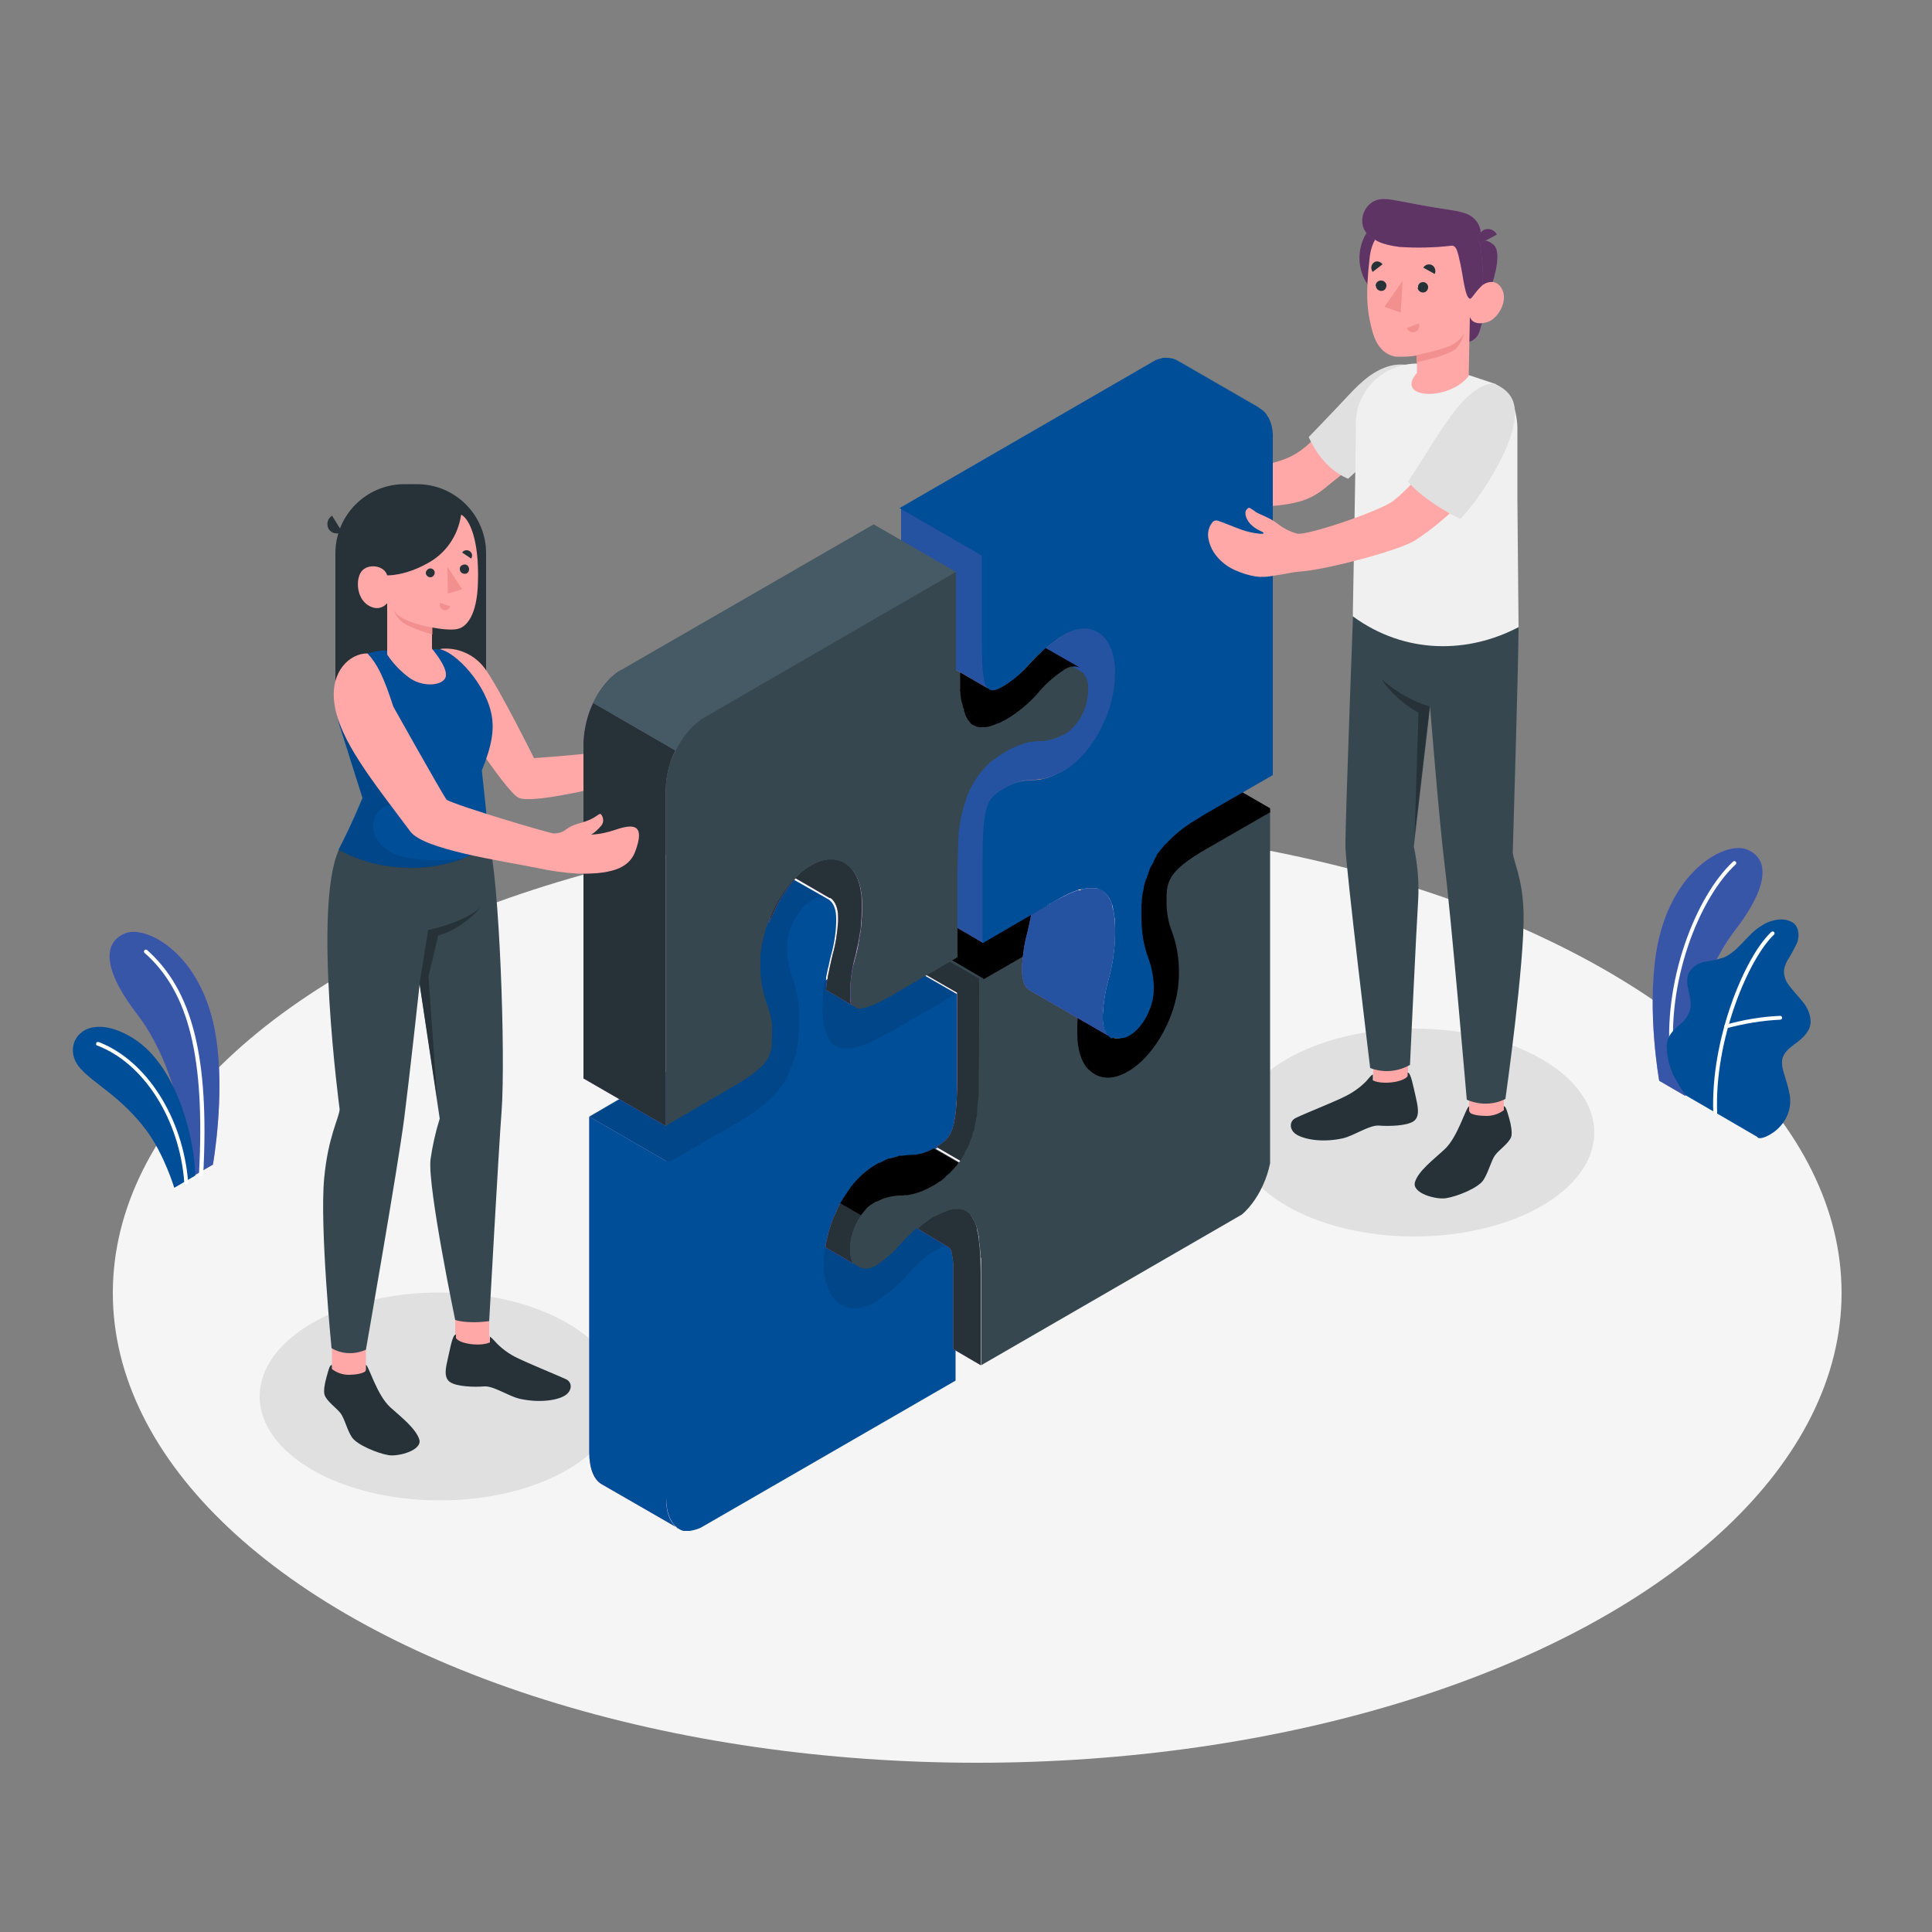 <?xml version="1.0" encoding="UTF-8"?>
<svg xmlns="http://www.w3.org/2000/svg" xmlns:xlink="http://www.w3.org/1999/xlink" version="1.1" viewBox="0 0 500 500">
  <rect x="0" y="0" width="500" height="500" fill="#808080" stroke="none"/>
  <defs>
    <style>
      .cls-1 {
        fill: none;
      }

      .cls-2 {
        fill: #e0e0e0;
      }

      .cls-3 {
        opacity: .1;
      }

      .cls-3, .cls-4, .cls-5, .cls-6, .cls-7 {
        isolation: isolate;
      }

      .cls-8, .cls-5, .cls-6, .cls-7 {
        fill: #004e98;
      }

      .cls-4 {
        opacity: .5;
      }

      .cls-9 {
        fill: #37474f;
      }

      .cls-10 {
        fill: #263238;
      }

      .cls-11 {
        fill: #ba68c8;
      }

      .cls-12 {
        fill: #f28f8f;
      }

      .cls-13 {
        clip-path: url(#clippath-1);
      }

      .cls-14 {
        fill: #fff;
      }

      .cls-15 {
        fill: #f0f0f0;
      }

      .cls-16 {
        opacity: .7;
      }

      .cls-17 {
        fill: #f5f5f5;
      }

      .cls-18 {
        fill: #ffa8a7;
      }

      .cls-19 {
        fill: #455a64;
      }

      .cls-20 {
        clip-path: url(#clippath);
      }

      .cls-6 {
        opacity: .3;
      }

      .cls-7 {
        opacity: .8;
      }
    </style>
    <clipPath id="clippath">
      <path class="cls-1" d="M226.2,327.9c.2-.1.4-.3.7-.5,2.2-1.5,4.2-3.2,5.9-5.2.9-1,1.7-1.8,2.6-2.7h.1c0-.1.3-.4.3-.4h.1c.4-.5.9-.9,1.3-1.3l8.3,5c.2.1.3.2.4.4,0,0,.1.2.2.3h0c0,.2,0,.2.1.3h0c0,0,.1.4.1.4h0c0,.2,0,.3.1.5h0c0,.2,0,.4.1.6h0c0,.3,0,.5.1.7,0,.2,0,.5.1.7h0c0,0,0,.8,0,.8v.9c0,.1,0,.2,0,.3s0,.4,0,.6,0,.2,0,.4v27.8l82-47.4v-12.9c0,0,0-.2,0-.2v-96.3l-17.2,9.9-.3.2h-.2c0,.1-3.4,2.2-3.4,2.2-1.4.9-2.7,1.9-3.9,2.9h0c0,0-.2.2-.2.2-.3.3-.6.5-.9.8h0c0,0-.4.4-.4.4-.3.3-.5.5-.8.8l-.5.5c-.2.3-.5.5-.7.8s-.3.4-.5.6-.5.6-.7.9l-.4.5h0c0,.1-.1.3-.1.3-.2.3-.3.5-.5.8s-.2.4-.3.6h0c-.3.7-.6,1.3-.9,1.9h0c-.1.4-.2.6-.3.9,0,.3-.2.5-.3.8v.2c-.2.3-.3.6-.4.9,0,.3-.2.7-.3,1,0,.4-.2.7-.2,1s-.1.7-.2,1c0,.3-.1.7-.2,1.1h0c0,.4,0,.7-.1,1s0,.8-.1,1.2v.2c0,.2,0,.5,0,.7v1.7h0v.5c0,3.7.5,7.4,1.8,10.8.8,2.2,1.3,4.6,1.4,7h0c0,.4,0,.8,0,1,0,2.4-.7,4.8-1.8,7-1,2-2.5,3.8-4.4,5-.3.2-.6.3-.9.4h-.2c-.3.2-.6.2-.9.3h-.2c-.3,0-.6,0-.9,0h0c-.3,0-.6-.1-.8-.3h0s-8.7-5.1-8.7-5.1c0-.3,0-.5,0-.8s0-.6.1-.9c0-.6.2-1.2.3-1.8s.2-1.1.3-1.6c0-.3.1-.5.2-.8.2-1.1.5-2.2.8-3.4.9-3.1,1.3-6.2,1.4-9.4,0-3-.3-4.4-1.1-4.8l-9.9-5.7-16.7,9.6-6.9-4v8l-6,3.5-1.9,1.1,8,4.6v22.9c0,6.4-.5,10.7-1.5,13.1-.7,1.6-1.8,2.7-4.2,4.1-1.9,1.2-4.2,1.9-6.4,1.9-.7,0-1.4.1-2.1.2h-.8c-.2.2-.5.2-.8.3-.5.1-1,.3-1.5.4h-.4c-.8.4-1.5.7-2.2,1.1h-.3c0,.1,0,.1,0,.1h-.1c-.3.1-.6.3-.9.5-3,1.8-5.5,4.3-7.4,7.3-.5.7-.9,1.4-1.4,2.2l-.2.3c-.4.7-.7,1.3-1,2v.2c-.8,1.5-1.4,3.1-1.9,4.8-.4,1.5-.8,3-1,4.5l8.8,5.1c1.3.6,2.7.5,3.9-.2Z"></path>
    </clipPath>
    <clipPath id="clippath-1">
      <path class="cls-1" d="M172.3,291.4l-21.3-12.3v-87.2c.2-3.5,1-6.9,2.5-10,1.8-3.8,4.5-7.1,7.4-8.8l65.2-37.6,21.3,12.3v25.6l8.8,5.1c1,.5,2.2-.2,3.8-1.1,2.4-1.5,4.6-3.4,6.5-5.6,1.3-1.4,2.7-2.8,4.1-4.1l9.1,5.2c0,0,.1,0,.2.1,0,0,0,0,0,0,0,0,.2.1.2.2.3.3.6.6.8,1,0,.1.1.2.2.3,0,0,0,.2.1.3.2.4.3.8.4,1.2,0,0,0,.1,0,.2,0,.2,0,.5.1.8s0,.6,0,.9c0,.3,0,.6,0,.8,0,.3,0,.6,0,.9s0,.6-.1.9,0,.4-.1.7c0,.2,0,.3-.1.5-.3,1.1-.7,2.2-1.3,3.2-1,2-2.5,3.8-4.4,5-.3.1-.5.3-.8.4h0c-1.8.9-3.8,1.5-5.8,1.5-.6,0-1.3,0-2,.2h-.7c-1.7.5-3.4,1.1-5,1.9-.2,0-.4.2-.5.3l-.6.3c-1.2.7-2.3,1.5-3.4,2.3h-.1c-.5.5-1,.9-1.4,1.3h0c-1,1.1-1.9,2.1-2.6,3.2-.4.5-.7,1-1,1.6l-.2.3c-.3.5-.5,1-.7,1.4h0c0,.2-.1.3-.2.4-.2.5-.4,1-.6,1.6v.3c-.3.6-.5,1.3-.7,1.9,0,0,0,.2,0,.2-.1.6-.3,1.1-.4,1.7,0,.2,0,.4-.1.5h0c0,.6-.1,1-.2,1.4,0,.2,0,.5-.1.8s-.1.8-.1,1.2v.2c0,.2,0,.4,0,.6,0,.4,0,.9-.1,1.3v.7h0c0,.1-.2,7.1-.2,7.1v23l-6,3.5-1.9,1.1-3.8,2.2-5.5,3.2c-3.8,2.2-6.5,3.3-8.1,3.5-.3,0-.5,0-.8,0-.2,0-.3,0-.5-.2l-7.8-4.6s0,0,0-.1c0-1,.2-2,.4-2.9,0-.6.2-1.1.3-1.7.3-1.6.7-3.1,1-4.5.8-2.8,1.2-5.6,1.4-8.5h0c0-.6,0-.9,0-1.2,0-2.2-.7-3.9-1.8-4.8,0,0-.1,0-.2-.1h-.2c0,0-8.8-5.1-8.8-5.1-2.4,2.7-4.4,5.8-5.8,9.1-.2.5-.4.9-.6,1.4s-.4.9-.5,1.4v.2c-.2.5-.4.9-.5,1.4-.1.5-.3.9-.4,1.4s-.1.6-.2,1-.1.6-.2,1c-.1.7-.2,1.3-.3,2,0,.4,0,.7-.1,1.1s0,.9,0,1.4v.9c0,.3,0,.6,0,.8,0,.4,0,.8,0,1.2,0,.9.2,1.8.3,2.7,0,.4.1.7.2,1,.3,1.5.7,3,1.2,4.4.6,1.6,1,3.3,1.2,5v.2h0v.4c0,.7,0,1.5,0,2.2,0,4.9,0,7.6-10.5,13.7l-17.3,10.1Z"></path>
    </clipPath>
  </defs>
  <g>
    <g id="Calque_1">
      <g id="freepik--Floor--inject-2">
        <ellipse id="freepik--floor--inject-2" class="cls-17" cx="252.9" cy="334.6" rx="223.7" ry="121.6"></ellipse>
      </g>
      <g id="freepik--Shadows--inject-2">
        <ellipse id="freepik--Shadow--inject-2" class="cls-2" cx="366" cy="293.1" rx="46.6" ry="26.9"></ellipse>
        <ellipse id="freepik--shadow--inject-2" class="cls-2" cx="113.8" cy="361.4" rx="46.6" ry="26.9"></ellipse>
      </g>
      <path class="cls-11" d="M436.1,283.6l-6.7-3.9s-3.2-17.8-.8-33.1c3.4-21.5,18-28.9,23.4-26.8s6.6,8.5-3,21c-5.7,7.3-13,22.8-12.8,42.8Z"></path>
      <g class="cls-16">
        <path class="cls-8" d="M436.1,283.6l-6.7-3.9s-3.2-17.8-.8-33.1c3.4-21.5,18-28.9,23.4-26.8s6.6,8.5-3,21c-5.7,7.3-13,22.8-12.8,42.8Z"></path>
      </g>
      <path class="cls-14" d="M432.9,274.9h0c.3,0,.5-.3.4-.5,0,0,0,0,0,0-2.2-20.2,6.5-42,15.9-50.7.2-.2.2-.5,0-.7-.2-.2-.5-.2-.7,0-9.5,8.8-18.4,31-16.2,51.5,0,.2.2.4.5.4Z"></path>
      <path class="cls-8" d="M454.8,294.4c1.1.6,3.2-.7,4.1-1.3,1.4-1,2.6-2.3,3.4-3.9.9-1.8,1.2-3.8.9-5.7-.2-1-.4-2-.7-3-.3-1-.6-2-.9-3-.3-1-.5-2-.4-3,.2-2,2-3.4,3.7-4.6,1.8-1.4,3.7-3.1,3.7-5.6-.1-1.9-.9-3.7-2.1-5.1-1.2-1.5-2.5-2.8-3.6-4.3-.8-1.1-1.3-2.4-1.2-3.8.1-.8.4-1.6.8-2.4,1-1.5,1.8-3.1,2.6-4.7.6-1.7.5-3.8-.8-5-1.2-.9-2.7-1.2-4.2-1-1.4.2-2.7.6-3.9,1.4-3.9,2.1-6.1,6.7-10.1,8.4-1.6.5-3.2.9-4.9,1.1-1.7.3-3.2,1.3-4.1,2.8-1.5,3,1.3,6.7.2,9.9s-3.7,3.9-5.2,6.4c-.6,1.1-.9,2.4-.7,3.7.1,2.2.7,4.3,1.5,6.2,1,2,2.1,3.8,3.4,5.6,0,0,18.5,10.7,18.6,10.8Z"></path>
      <path class="cls-14" d="M443.9,288.6h0c.3,0,.5-.2.5-.5,0,0,0,0,0,0-.8-19.1,8.2-40.1,14.7-46.2.2-.2.2-.5,0-.7-.2-.2-.5-.2-.7,0-6.7,6.2-15.8,27.6-15,47,0,.2.2.4.5.4Z"></path>
      <path class="cls-14" d="M446.8,266.1h.1c4.5-1.2,9.2-2,13.8-2.2.3,0,.5-.2.5-.5,0-.3-.2-.5-.5-.5,0,0,0,0,0,0-4.8.2-9.5,1-14.1,2.3-.3,0-.4.3-.3.6,0,0,0,0,0,0,0,.2.3.3.5.3Z"></path>
      <path class="cls-11" d="M48.4,305.3l6.7-3.9s3.2-17.8.8-33.1c-3.4-21.5-18-28.9-23.4-26.8s-6.6,8.5,3,21c5.7,7.3,13,22.8,12.8,42.8Z"></path>
      <g class="cls-16">
        <path class="cls-8" d="M48.4,305.3l6.7-3.9s3.2-17.8.8-33.1c-3.4-21.5-18-28.9-23.4-26.8s-6.6,8.5,3,21c5.7,7.3,13,22.8,12.8,42.8Z"></path>
      </g>
      <path class="cls-14" d="M52,304.3h0c-.3,0-.5-.2-.5-.5,1.6-30-2.6-47.1-14.1-57.2-.2-.2-.2-.5,0-.7.2-.2.5-.2.7,0,11.7,10.4,16.1,27.7,14.5,58,0,.3-.3.5-.6.4,0,0,0,0,0,0Z"></path>
      <path class="cls-8" d="M50.5,304.1c.1-6.4-3.6-27.8-16.2-35.5s-18.8,1.9-13.6,7.8c3.8,4.3,10.7,7.4,17.3,16.3,4.5,6.1,7.1,14.7,7.1,14.7l5.5-3.2Z"></path>
      <path class="cls-14" d="M48.2,306.6c-.3,0-.5-.2-.5-.5-1.2-16.3-10.4-30.9-22.5-35.5-.3,0-.4-.4-.3-.6,0-.3.4-.4.7-.3,12.4,4.8,21.8,19.7,23.1,36.3,0,.3-.2.5-.5.5,0,0,0,0,0,0h0Z"></path>
      <path class="cls-18" d="M302.5,114.4c1.5,1.2,3.3,1.9,5.3,3.8,1.3,1.4,2.9,2.5,4.6,3.2,2.3.9,4.5.7,10.9-.4,7.8-1.2,11.2-2.6,14.6-5.4,4-3.4,12.8-13.5,17.1-17.5,4.5-4.2,10.7-2.6,10.7-2.6-1.9,6.3-4.8,12.2-8.5,17.6-3.4,4.9-9.8,9.5-12.7,11.9-4.6,3.9-7.1,5.4-17.2,6.1-7.7.6-8.7.8-15,.6-2.3,0-3.7,0-7.4-.4-1.6-.1-3.2-.4-4.8-.8-1.8-.4-3.4-1.1-5-2-2-1.3-3.7-3.2-4.7-5.3-.6-1.2-.9-2.5-.9-3.8,0-1.3.5-2.6,1.4-3.6.2-.2.4-.4.6-.5.5,0,1,0,1.4.3,2.4,1.2,4.8,2.9,7.3,3.9,2.1.8,3.7,1.1,3.6.7s-1.4-.8-2.8-2.3-1.6-3.6-.8-4.2.8-.5,2.3.8Z"></path>
      <path class="cls-2" d="M367.5,95.5c-2.4-1.2-5.2-1.5-7.8-.8-4,1.1-7.1,3.7-10.9,7.8s-10.1,10.6-10.1,10.6c0,0,3.1,7.9,10.2,10.8l14.8-13.7,3.9-14.6Z"></path>
      <rect class="cls-18" x="380.2" y="276.7" width="9" height="15.3"></rect>
      <polygon class="cls-18" points="364.4 280.6 355.5 280.9 355 264.7 364.4 264.4 364.4 280.6"></polygon>
      <path class="cls-9" d="M393,162.4c0,8.5-1.5,58.2-1.5,58.2.2,2.5,2.6,6.8,2.8,15.7.3,12.8-4.7,48.1-4.7,48.1-3.1,1.6-6.8,1.6-10,.2,0,0-4.1-47.8-5.7-60.5-1.4-11.1-3.8-41.2-3.8-41.2l-4.2,36.2c1,4.7,1.4,9.5,1.1,14.2-.4,5.9-2.1,42.3-2.1,42.3-3.2,1.8-6.9,2.1-10.3.8,0,0-6.3-51.9-6.4-57.3-.1-6.1,2.3-68.9,2.3-68.9l42.5,12.2Z"></path>
      <path class="cls-15" d="M387.1,99.5c2,.9,3.5,2.5,4.3,4.5.9,2.5,1.4,5.1,1.3,7.7v17.5l.3,33.1c-12.9,6.8-29.2,7.2-42.9-2.8,0,0,.8-42.6.8-49.6v-1c.5-10,10.3-16.8,20-14.3l8.1,2.1,8.1,2.7h0Z"></path>
      <circle class="cls-11" cx="364.1" cy="66.9" r="12.3" transform="translate(-5.6 85.4) rotate(-13.3)"></circle>
      <circle class="cls-4" cx="364.1" cy="66.9" r="12.3" transform="translate(-5.6 85.4) rotate(-13.3)"></circle>
      <path class="cls-11" d="M385.4,75.6s-2,9.4-2.8,10.9c-.5,1-1.4,1.7-2.5,2v-6.6c.1,0,5.2-6.3,5.2-6.3Z"></path>
      <path class="cls-4" d="M385.4,75.6s-2,9.4-2.8,10.9c-.5,1-1.4,1.7-2.5,2v-6.6c.1,0,5.2-6.3,5.2-6.3Z"></path>
      <path class="cls-11" d="M382.9,62.2c1.4-.2,2.8.3,3.8,1.3,1.6,1.7.7,6.9-1.3,12.1l-3.8.4,1.2-13.9Z"></path>
      <path class="cls-4" d="M382.9,62.2c1.4-.2,2.8.3,3.8,1.3,1.6,1.7.7,6.9-1.3,12.1l-3.8.4,1.2-13.9Z"></path>
      <path class="cls-18" d="M380.5,76.1c.8.4,1.8-1,2.8-2s4-2.3,5.5.9-1.3,7.5-3.7,8.3c-4.1,1.3-4.7-1.3-4.7-1.3l-.3,15.3h0c-5.1,6.6-19.3,6-13.4-.8v-4.5c-1.8.3-3.7.4-5.5.3-3-.5-4.9-2.8-5.9-6.1-1.5-5.3-2-9.5-.8-19.8,1.4-11.3,14.5-11.5,21.7-7s4.4,16.9,4.4,16.9Z"></path>
      <path class="cls-11" d="M380.5,77.3c.4,0,1.8-2.4,2.8-3.2,1.3-1.2-.4-11.9-.4-11.9.7-1.9.2-4-1.2-5.4-1.8-2-4.8-2.2-9.8-3-2.7-.4-6.7-1.2-9.4-1.7-3.2-.6-5.8-1.2-8,.7-1.8,1.6-2.4,4.1-1.6,6.3.6,1.3,1.7,2.4,3.1,3,0,0,1.4,1.2,6.2,1.8,4.4.3,8.9.2,13.3-.3,1.4-.2,1.7,1.2,2.5,4.9.7,3.2,1.2,8.8,2.5,8.8Z"></path>
      <path class="cls-4" d="M380.5,77.3c.4,0,1.8-2.4,2.8-3.2,1.3-1.2-.4-11.9-.4-11.9.7-1.9.2-4-1.2-5.4-1.8-2-4.8-2.2-9.8-3-2.7-.4-6.7-1.2-9.4-1.7-3.2-.6-5.8-1.2-8,.7-1.8,1.6-2.4,4.1-1.6,6.3.6,1.3,1.7,2.4,3.1,3,0,0,1.4,1.2,6.2,1.8,4.4.3,8.9.2,13.3-.3,1.4-.2,1.7,1.2,2.5,4.9.7,3.2,1.2,8.8,2.5,8.8Z"></path>
      <path class="cls-11" d="M382.9,63.1l4.5-2.4c-.6-1.2-2.1-1.8-3.4-1.2,0,0,0,0,0,0-1.3.7-1.8,2.3-1.1,3.6Z"></path>
      <path class="cls-4" d="M382.9,63.1l4.5-2.4c-.6-1.2-2.1-1.8-3.4-1.2,0,0,0,0,0,0-1.3.7-1.8,2.3-1.1,3.6Z"></path>
      <path class="cls-12" d="M366.6,91.9s6.8-1.4,9.1-2.6c1.4-.7,2.6-1.8,3.3-3.2-.4,1.4-1,2.7-1.9,3.8-1.7,2.2-10.5,3.8-10.5,3.8v-1.8Z"></path>
      <path class="cls-10" d="M366.9,74.4c0,.7.6,1.3,1.4,1.3.7,0,1.3-.6,1.3-1.4,0-.7-.6-1.3-1.3-1.3-.8,0-1.4.6-1.3,1.4Z"></path>
      <path class="cls-10" d="M368.4,69.3l2.9,1.6c.4-.8.1-1.8-.7-2.3-.8-.4-1.8-.1-2.2.6,0,0,0,0,0,0Z"></path>
      <path class="cls-12" d="M367.2,83.7l-3.1,1.2c.3.8,1.2,1.3,2.1,1,0,0,0,0,0,0,.9-.3,1.3-1.3,1-2.2Z"></path>
      <path class="cls-10" d="M355.2,70.4l2.6-2c-.5-.7-1.5-1-2.2-.5,0,0,0,0,0,0-.8.6-.9,1.6-.4,2.4Z"></path>
      <path class="cls-10" d="M356.1,74c0,.8.7,1.3,1.4,1.3.8,0,1.3-.7,1.3-1.4,0-.7-.6-1.3-1.4-1.3-.8,0-1.4.6-1.4,1.4,0,0,0,0,0,0Z"></path>
      <polygon class="cls-12" points="363 72.7 362.5 80.9 358.3 79.4 363 72.7"></polygon>
      <path class="cls-10" d="M380.2,287.6v-1.3c-.9.4-2.9,8-6.4,11.2-2.8,2.6-6.7,5.5-7.6,8.4s5.4,4.6,8,4.2c3.1-.5,8.4-2.7,9.7-4.7s2-5,3-6.4,3.6-3.1,4.2-4.8c.3-.9,0-3-.5-4.7s-.9-3.3-1.4-3.2v1c-1.3,1-2.9,1.5-4.5,1.5-1.3,0-4.4-.2-4.4-1.2Z"></path>
      <path class="cls-10" d="M355.4,278.1c-.5,0-.9.7-1.9,1.8-1.5,1.5-3.3,2.8-5.3,3.8-3.4,1.7-9.9,4.2-12.8,5.6-1.8.8-1.8,3.1.1,4.3s6.5,2.2,12,1c3-.7,6.9-3.5,9.4-3.3s7.1.1,8.9-1.1,1.1-4,.6-6.3c-.6-2.5-1.3-6.5-2.1-6.3v.9c-1.1,1.6-6.6,2.3-9,1.1v-1.4Z"></path>
      <path class="cls-10" d="M370.1,182.9c-4.6-1.4-8.9-3.9-12.5-7.1,0,0,2.4,4.5,9.5,8.7l-1,31.6,3.9-33.2Z"></path>
      <path class="cls-10" d="M104.7,125.3h3.2c9.9,0,17.9,8,17.9,17.9v38h-39v-38c0-9.9,8-17.9,17.9-17.9h0,0Z"></path>
      <path class="cls-18" d="M103.4,368.1l-2.5-2.2c-2.4-2.2-4.3-6-5.3-8.5-.6-1.5-.9-3-.9-4.6v-5h-8.8v8.1h0v.2h0c.4,1.8,4.4,6.7,6.7,9.8,1.5,2.1,4.4,4.8,7.9,5.3,3.3.5,5-.5,2.9-3Z"></path>
      <path class="cls-18" d="M128.8,354.7c.2-.1.5-.3.6-.6.7-.9.1-1.5-.4-2.2-.6-1-1.1-2.1-1.5-3.3-.4-1-.9-2.8-.9-2.8v-6.8h-8.8v8.4h0c.4,2,2.2,3.8,3.4,5.4.9,1.2,3.2,1.8,4.6,2.1.6.2,1.3.2,1.9.1.4,0,.7-.1,1.1-.3Z"></path>
      <path class="cls-9" d="M87.7,219.9c-6.8,14.9.2,67.2.2,67.2-.2,2.4-3,7.1-4,17.8-1.2,12.5,1.9,44,1.9,44,2.7,1.6,6,1.7,8.9.4,0,0,8.3-47.4,9.9-59.8,1.4-10.9,4-34.8,4-34.8l5.2,34.8c-1.1,3.5-1.9,7.1-2.4,10.7-.7,7.3,6.4,41.4,6.4,41.4,0,0,3,1.1,8.8.3,0,0,2.5-45.3,3.2-54.1,1.1-14.8-.6-61.1-3.3-69.9l-38.8,2.1Z"></path>
      <path class="cls-10" d="M108.6,254.5l2.2-13.8s9.3-1.9,13.6-5.9c0,0-4.4,5.5-11,7.3l-2.5,10.6,2.2,31.5-4.5-29.7Z"></path>
      <path class="cls-10" d="M94.7,354.5v-1.3c.8.4,2.8,7.8,6.3,11,2.8,2.5,6.6,5.5,7.5,8.3s-5.3,4.5-7.9,4.1c-3-.5-8.2-2.7-9.5-4.6s-1.9-4.9-3-6.3-3.5-3-4.1-4.7c-.3-.9,0-2.9.5-4.6s.8-3.3,1.4-3.1v1c1.3,1,2.8,1.5,4.4,1.5,1.3,0,4.4-.3,4.4-1.3Z"></path>
      <path class="cls-10" d="M126.6,345.9c.4,0,1,.7,2,1.8,1.5,1.5,3.3,2.8,5.2,3.7,3.3,1.6,9.7,4.2,12.6,5.5,1.8.8,1.7,3-.1,4.2s-6.4,2.1-11.8.9c-3-.7-6.8-3.4-9.2-3.2s-7,.1-8.8-1.1-1.1-3.9-.6-6.1c.6-2.5,1.2-6.4,2.1-6.2v.9c1.1,1.6,6.5,2.2,8.8,1.1v-1.4Z"></path>
      <path class="cls-18" d="M114.2,167.9c4.3-.4,8.6,1.5,11.2,5,3.5,4.6,12.8,23.3,12.8,23.3,0,0,20.3-1.4,21.3-2.5s.4-3.6.2-4.9-.7-4.2-1-5c-.5-1.4,1.6-1,2.8.3s1.8,3.9,2.4,4.4,5.3-5,7.6-7.6,3.4-4.4,4.9-3.4c1.1.8.4,2.3-1.2,4.6-.8,1-1.5,2-2.1,3-.2.4.4.7.6.9.4.4,1.2,1.1,1.3,1.7,0,.3,0,.7,0,1,.2.8,1.1,1.1,1.4,1.8.2.5,0,1.1,0,1.7,0,.4.3.7.3,1,0,.7-.2,1.4-.7,1.9-1.6,1.9-3.8,2.6-5.9,3.8-1.8,1-3.6,1.4-5.6,2.3s-26.7,7.3-30.4,5.2-17.8-24.3-17.8-24.3c-5.5-9.1-2.1-14.3-2.1-14.3Z"></path>
      <path class="cls-8" d="M99.6,168.3h0c-8.7.6-9.3,4.8-11.5,9.4-1.7,3.5-1.1,7.7.2,11.4l5.5,17.4s-2.8,6.9-6.2,13.4c15.2,8.5,34.3,4,38.8-2.2.2-1.3-1-11.6-1.7-18.3,2.7-6.7,3.4-11,2.3-15.4-2.1-8.3-10.3-16.3-13.9-16l-13.5.4Z"></path>
      <path class="cls-10" d="M85.9,133.4l2.6,4.2c-1.1.8-2.6.5-3.4-.6,0,0,0,0,0,0-.7-1.2-.4-2.8.8-3.5Z"></path>
      <path class="cls-18" d="M119.4,133.2c2.1,1.2,4.6,6.4,4.3,17.3-.2,9.2-3.2,11.5-4.7,12.1s-4.4.3-7.2-.2v5.5s3.9,4.5,3.6,7-5.6,3.1-9.2.7c-2.4-1.7-4.4-3.8-6-6.2v-13.3s-1.9,2.5-5,.5-3.2-7.2-1.4-9,5.7-1.2,6.4,1.3c0,0,4.5.2,10.4-3.1,4.7-2.5,7.9-7.1,8.7-12.4Z"></path>
      <path class="cls-10" d="M112.5,148.2c0,.6-.5,1.2-1.1,1.2-.6,0-1.2-.5-1.2-1.1,0-.6.5-1.1,1.1-1.2.7,0,1.2.5,1.2,1.1,0,0,0,0,0,0Z"></path>
      <path class="cls-12" d="M113.8,156l2.7.9c-.2.7-.9,1.2-1.7,1,0,0,0,0,0,0-.8-.3-1.2-1.1-.9-1.9Z"></path>
      <path class="cls-10" d="M122,144.6l-2.4-1.6c.4-.6,1.2-.8,1.9-.4,0,0,0,0,0,0,.7.4.9,1.3.4,2Z"></path>
      <path class="cls-10" d="M121.4,147.3c0,.6-.4,1.2-1.1,1.2,0,0,0,0,0,0-.7,0-1.2-.4-1.3-1.1s.4-1.2,1.1-1.3,1.2.4,1.3,1.1c0,0,0,0,0,0Z"></path>
      <polygon class="cls-12" points="115.8 146.7 115.9 153.6 119.6 152.5 115.8 146.7"></polygon>
      <path class="cls-12" d="M111.9,162.4c-3-.4-9-2.1-10-4.6.4,1.2,1.1,2.3,2.1,3.1,1.8,1.6,7.9,3.3,7.9,3.3v-1.8Z"></path>
      <path class="cls-3" d="M103.5,221.5c-4.2-1-8.4-5.5-6.5-9.9.5-1.2,1.5-2.3,2.7-2.9.9-.5,2-.4,2.8.3-2-1.3-5.4-7.7-5.9-10l-2.3-7.8c-.2-1.8,0-3.6.5-5.3l-6.1-7.1-1.1.8c-1,3.1-.2,6.5.8,9.6l5.5,17.4s-2.8,6.9-6.2,13.4c10,5.4,21.9,6.2,32.6,2.1-5.5.9-11.2.7-16.7-.5Z"></path>
      <path class="cls-11" d="M175.5,395.5l-19.8-11.4c-2.1-1.2-3.2-4.3-3.2-8.2v-86.9c0,0,19.9,11.5,19.9,11.5v87.2c-.1,3.8,1.1,6.6,3.1,7.9Z"></path>
      <path class="cls-5" d="M175.5,395.5l-19.8-11.4c-2.1-1.2-3.2-4.3-3.2-8.2v-86.9c0,0,19.9,11.5,19.9,11.5v87.2c-.1,3.8,1.1,6.6,3.1,7.9Z"></path>
      <path class="cls-8" d="M175.7,395.6h-.1c-2-1.3-3.2-4.1-3.2-7.9v-87.2c0,0-19.9-11.5-19.9-11.5l17.3-10.1h.2c0,0,2.4-1.5,2.4-1.5h0l2.8-1.9h.1c0,0,.1-.1.1-.1.1-.1.3-.2.4-.3h.2c0-.1.5-.5.5-.5l.5-.4c.1-.1.3-.2.4-.3h.1c0-.1.1-.2.1-.2.3-.2.5-.4.8-.6l.4-.4h.1c.5-.6.9-1,1.4-1.5h.2c.2-.3.4-.5.5-.7,0,0,.2-.2.2-.3,0,0,.2-.2.2-.2h0c0,0,0-.2,0-.2h.1c0-.1.5-.8.5-.8.1-.2.3-.4.4-.6h.1v-.2c.2-.3.4-.5.5-.8s.3-.5.4-.7h0c.1-.3.2-.5.3-.7l.2-.3c.1-.3.3-.5.4-.8h0l.2-.5c0-.2.2-.3.2-.5,0-.1.1-.3.2-.4,0-.1.1-.3.2-.4.1-.4.2-.7.4-1.1h0c0-.3.2-.6.3-.9h0c.1-.5.2-.8.2-1.1h0c0-.4.1-.6.2-.9h0c0-.4.1-.8.2-1.2v-.5s0,0,0-.1c0,0,0-.2,0-.3,0-.5,0-1,.1-1.4v-.8h0c0-.7,0-1.5,0-2.2v-2.1c0,0,0-.1,0-.2,0,0,0-.1,0-.2v-.3c0-.4,0-.7,0-1.1h0c0-.4,0-.7-.1-1-.2-1.4-.5-2.7-.8-4-.2-.8-.5-1.5-.7-2.2-.6-1.6-1-3.2-1.2-4.9,0-.3,0-.7-.1-1s0-.8,0-1.2v-.2c0,0,0-.2,0-.3,0-.2,0-.4,0-.6,0-4.6,2.8-10,6.3-12,.3-.2.7-.4,1.1-.5.2,0,.5-.1.8-.1.2,0,.5,0,.7,0,.1,0,.2,0,.4,0,.3.1.7.2,1,.4l20.4,11.6h0c.1,0,.2.1.3.2,1.2.9,1.8,2.6,1.8,4.8s0,.6,0,1.1h0c-.1,3-.6,5.9-1.4,8.7-.2.7-.3,1.4-.5,2.2,0,.2-.1.5-.2.8-.2.8-.3,1.6-.5,2.4,0,.3,0,.6-.1.8l14-7.9,20,11.5v22.9c0,6.4-.5,10.7-1.5,13.1-.7,1.7-1.8,2.7-4.2,4.1-1.9,1.2-4.2,1.9-6.4,1.9-.7,0-1.4.1-2.1.2h-.8c-.3.2-.5.2-.8.3-.5.1-1,.3-1.5.4h-.4c-.8.4-1.5.8-2.2,1.1,0,0-.2,0-.3.1h-.2c-.3.2-.6.3-.9.5-3,1.8-5.5,4.3-7.4,7.3-1,1.5-1.9,3.1-2.6,4.7-.7,1.5-1.3,3.1-1.8,4.8l1.1-1.2c1-1.2,2.1-2.3,3.3-3.3,1-.8,2-1.6,3.1-2.2,1.6-.9,2.9-1.7,3.8-1.1h0l19.8,11.8h0l.2.2c0,0,.1.1.1.2,0,0,0,0,0,.1,0,0,.1.1.1.2h0c0,.1.1.2.2.3.5,1.1.9,3,1,6.2v27.4l-65.3,37.7c-1.1.7-2.3,1-3.5,1.2-.4,0-.8,0-1.2,0-.1,0-.3,0-.4,0-.5-.1-.9-.3-1.3-.6Z"></path>
      <path class="cls-3" d="M225.8,310.9h0l19.8,11.8h0c-.9-.6-2.2.2-3.8,1.1-1.1.6-2.2,1.4-3.1,2.2-1.2,1-2.3,2.1-3.3,3.3-2.3,2.7-4.9,5-7.8,6.9-.4.3-.9.6-1.3.8-7.2,4.2-13.1-.3-13.1-9.9,0-2.9.5-5.7,1.4-8.5.4-.4.7-.8,1.1-1.1,1-1.2,2.1-2.3,3.3-3.3,1-.8,2-1.6,3.1-2.2,1.6-.9,2.9-1.7,3.8-1.1Z"></path>
      <path class="cls-3" d="M213.4,253.6l14.1-7.9,20,11.5h0l-17.2,9.9h0l-5.2,2.7h-.1l-.4.2h-.2c0,0-.9.4-.9.4l-.5.2h-.1c-.3.1-.6.2-.8.3h-.6c-.3.2-.6.3-.8.3h-.5c-.3.1-.7.1-1,.1h-.3c-.4,0-.8,0-1.2-.1h-.2c-.3-.1-.6-.2-.9-.4,0,0-.2,0-.2-.1h0c-.3-.1-.5-.3-.7-.5h-.2c-.3-.4-.5-.7-.7-.9h-.1c-.5-1-.9-1.9-1.2-2.8v-.2c-.2-.5-.3-1-.4-1.5v-.3c0-.6-.2-1.2-.2-1.9,0-.9,0-1.6,0-2.4,0-2.2.1-4.5.4-6.7Z"></path>
      <path class="cls-3" d="M172.4,300.4l-20-11.5,17.3-10.1h.1c0,0,0,0,0,0h0l2.4-1.4h0l2.8-1.9h.1c0,0,.1-.1.1-.1.1-.1.3-.2.4-.3h.1c0-.1.5-.5.5-.5l.5-.4c.1-.1.3-.2.4-.3h.1c0-.1.1-.2.1-.2.3-.2.5-.4.8-.6l.4-.4h.1c.5-.6.9-1,1.4-1.5h.2c.2-.3.3-.5.5-.7,0,0,.2-.2.2-.3,0,0,.1-.2.2-.2h0c0,0,0-.1,0-.1h.1c.2-.4.4-.6.5-.8l.4-.6h.1v-.2c.2-.3.4-.5.5-.8s.3-.5.4-.7h0c.1-.3.2-.5.4-.7,0,0,.1-.2.2-.3.1-.3.3-.5.4-.8h0l.2-.5c0-.2.1-.3.2-.5s.1-.3.2-.5.1-.3.2-.4c.1-.4.2-.7.4-1.1h0c0-.3.2-.6.3-.9h0c0-.5.2-.8.2-1.1h0c0-.4.1-.6.2-.9h0c0-.4.1-.8.2-1.2v-.5s0,0,0-.1v-.3c0-.5.1-1,.1-1.4v-.8h0c0-.7,0-1.4,0-2.2v-2.3c0,0,0-.1,0-.2v-.3c0-.4,0-.7,0-1.1h0c0,0,0-1,0-1-.2-1.4-.5-2.7-.8-4-.2-.8-.5-1.5-.7-2.2-.6-1.6-1-3.2-1.2-4.9,0-.3,0-.7-.1-1s0-.8,0-1.2v-.5c0-.2,0-.4,0-.6,0-4.6,2.8-10,6.3-12,.3-.2.7-.4,1.1-.5.2,0,.5-.1.8-.1.2,0,.5,0,.7,0,.1,0,.2,0,.4,0,.3.1.7.2,1,.4l20.3,11.6c-.4-.2-.9-.4-1.4-.4-.4,0-.7,0-1.1,0-.6.1-1.1.4-1.6.7-.6.4-1.2.8-1.7,1.3-1.4,1.4-2.5,3-3.3,4.8-.2.4-.3.8-.5,1.2-.2.6-.3,1.2-.5,1.8-.2,1-.3,1.9-.3,2.9v.9h0c0,1.7.3,3.3.7,4.9,0,.3.1.5.2.8.2.5.3,1,.5,1.5.2.7.5,1.4.7,2.2,0,.3.1.6.2.8,0,.3.1.6.2.9.2,1,.4,2.1.5,3.2h0c0,.2,0,.4,0,.6v.5h0v.7c0,.1,0,.2,0,.4v1.5h0v1.2c0,.4,0,.7,0,1.1v.8c0,.5,0,1-.1,1.4,0,.2,0,.5,0,.7v.2h0l-.2,1.2-.2.8h0c0,.3,0,.5-.1.7s-.1.4-.1.5,0,.2,0,.2-.1.5-.2.7h0c-.1.4-.2.7-.4,1.1s-.2.6-.3.9-.3.7-.4,1l-.4.8h0c0,.1-.2.3-.2.5l-.2.5h0c0,.2-.1.3-.2.5h0c0,.2,0,.3-.1.3-.2.3-.3.5-.5.8h0c0,0-.1.2-.1.2,0,.1-.1.2-.2.3,0,.1-.1.2-.2.3l-.2.2c-.1.1-.2.3-.3.4h-.1c0,.1-.1.3-.1.3l-.2.3h0c0,.1-.1.2-.2.3l-.3.3c0,0-.2.2-.2.3h-.1c-.4.6-.9,1.1-1.4,1.5h-.1c0,.1-.4.5-.4.5-.2.2-.5.4-.7.6h-.1c0,.1,0,.2,0,.2h0c0,0-.4.4-.4.4l-1,.7h-.1c0,.1-.4.4-.4.4h-.2c0,.1-2.8,2.1-2.8,2.1l-2.4,1.4h0c0,0-.2.1-.2.1l-17.1,9.9Z"></path>
      <g class="cls-20">
        <g>
          <path class="cls-11" d="M248.7,300.5l-21.3-12.3.5-.6h0c0,0,.2-.4.2-.4.3-.5.7-1,1-1.5v-.2c.4-.5.7-1.1,1-1.8,0-.1.1-.3.2-.5h0c.1-.5.3-.9.5-1.4,0-.2.1-.4.2-.6h0c.1-.5.2-.9.3-1.2s.2-.6.2-.9.2-.7.2-1,.1-.7.2-1,.1-.6.2-.9h0c0-.4.1-.8.2-1.1s0-.4,0-.5v-.2c.2-1.6.4-3.3.5-5.1v-5.1c.1,0,.1-23.4.1-23.4l21.2,12.4h0v28.3c-.1,0-.1.2-.1.2,0,1.8-.2,3.5-.4,5.1v.2c0,.2,0,.4,0,.6s0,.6-.1.9h0c0,.5-.1.8-.2,1.1s-.1.6-.2,1-.1.7-.2,1-.2.6-.2.9-.2.7-.4,1.1h0c0,.4-.1.6-.2.8-.2.5-.4.9-.5,1.3h0c0,0-.2.5-.2.5-.3.6-.6,1.2-.9,1.8v.2c-.4.5-.7,1-1,1.5,0,.1-.2.2-.2.3h0c0,0-.5.6-.5.6Z"></path>
          <path class="cls-11" d="M233.1,341.1v-19.3c0,0-.2.3-.2.3.9-1,1.7-1.8,2.6-2.7h.1c0-.1.3-.4.3-.4h.2c1.7-1.7,3.5-3.1,5.6-4.3h.2c0-.1,0-.1,0-.1h.1c.5-.4,1-.6,1.4-.8.1,0,.3-.1.4-.2h.1c.3-.2.7-.3,1-.5.2,0,.4-.1.5-.2h0c.3,0,.6-.1.8-.2s.4,0,.6-.1c.2,0,.5,0,.7,0,.2,0,.4,0,.6,0,.2,0,.4,0,.6.1h.5c.2.2.4.3.6.4.2.1.4.2.6.4.2.2.4.3.6.5.1.1.2.2.3.4h0c0,.1,0,.2,0,.2.1.1.2.3.3.4.1.2.2.4.3.6.1.2.2.4.3.5s.2.5.3.7.1.4.2.6.2.6.2.9v.5c.1,0,.1,0,.1,0,0,.3.1.7.2,1v.3h0c.2,1.5.4,3.1.5,5h0c0,0,.1,4.5.1,4.5v23.7l-21.2-12.4Z"></path>
          <path class="cls-11" d="M221.8,328.1l-20.9-12.1c-1.4-.7-2.2-2.7-2.2-5.2,0-3,1-6,2.8-8.5l.4-.6c-.1.2-.2.3-.3.5l21.3,12.3c0,0-.1.1-.1.2-1.7,2.5-2.7,5.5-2.8,8.5,0,2.4.7,4.1,1.9,5Z"></path>
          <path class="cls-10" d="M248.7,300.5l-21.3-12.3.5-.6h0c0,0,.2-.4.2-.4.3-.5.7-1,1-1.5v-.2c.4-.5.7-1.1,1-1.8,0-.1.1-.3.2-.5h0c.1-.5.3-.9.5-1.4,0-.2.1-.4.2-.6h0c.1-.5.2-.9.3-1.2s.2-.6.2-.9.2-.7.2-1,.1-.7.2-1,.1-.6.2-.9h0c0-.4.1-.8.2-1.1s0-.4,0-.5v-.2c.2-1.6.4-3.3.5-5.1v-5.1c.1,0,.1-23.4.1-23.4l21.2,12.4h0v28.3c-.1,0-.1.2-.1.2,0,1.8-.2,3.5-.4,5.1v.2c0,.2,0,.4,0,.6s0,.6-.1.9h0c0,.5-.1.8-.2,1.1s-.1.6-.2,1-.1.7-.2,1-.2.6-.2.9-.2.7-.4,1.1h0c0,.4-.1.6-.2.8-.2.5-.4.9-.5,1.3h0c0,0-.2.5-.2.5-.3.6-.6,1.2-.9,1.8v.2c-.4.5-.7,1-1,1.5,0,.1-.2.2-.2.3h0c0,0-.5.6-.5.6Z"></path>
          <path class="cls-10" d="M233.1,341.1v-19.3c0,0-.2.3-.2.3.9-1,1.7-1.8,2.6-2.7h.1c0-.1.3-.4.3-.4h.2c1.7-1.7,3.5-3.1,5.6-4.3h.2c0-.1,0-.1,0-.1h.1c.5-.4,1-.6,1.4-.8.1,0,.3-.1.4-.2h.1c.3-.2.7-.3,1-.5.2,0,.4-.1.5-.2h0c.3,0,.6-.1.8-.2s.4,0,.6-.1c.2,0,.5,0,.7,0,.2,0,.4,0,.6,0,.2,0,.4,0,.6.1h.5c.2.2.4.3.6.4.2.1.4.2.6.4.2.2.4.3.6.5.1.1.2.2.3.4h0c0,.1,0,.2,0,.2.1.1.2.3.3.4.1.2.2.4.3.6.1.2.2.4.3.5s.2.5.3.7.1.4.2.6.2.6.2.9v.5c.1,0,.1,0,.1,0,0,.3.1.7.2,1v.3h0c.2,1.5.4,3.1.5,5h0c0,0,.1,4.5.1,4.5v23.7l-21.2-12.4Z"></path>
          <path class="cls-10" d="M221.8,328.1l-20.9-12.1c-1.4-.7-2.2-2.7-2.2-5.2,0-3,1-6,2.8-8.5l.4-.6c-.1.2-.2.3-.3.5l21.3,12.3c0,0-.1.1-.1.2-1.7,2.5-2.7,5.5-2.8,8.5,0,2.4.7,4.1,1.9,5Z"></path>
          <path class="cls-9" d="M222,328.2h-.1c-1.2-.9-1.9-2.6-1.9-5,0-3,1-6,2.8-8.5,0,0,0-.2.1-.2l-21.3-12.3c.1-.1.2-.3.3-.5.3-.4.6-.7.8-1,.1-.2.3-.3.4-.5.1-.2.3-.3.5-.5.4-.4.9-.7,1.4-1h0c.2-.1.4-.2.6-.3h.2c0-.1,0-.1,0-.1.9-.5,1.8-.8,2.8-1.1h.3c.9-.3,1.8-.4,2.7-.4,3.1-.1,6.2-1,8.9-2.7l.7-.4c.2-.1.4-.2.6-.4s.3-.2.5-.3h0l.7-.5.7-.5h.1c0-.1.1-.2.1-.2h0c0,0,.3-.3.3-.3,0,0,.2-.2.3-.2s.4-.3.5-.5l.2-.2h.1c0-.1.4-.6.4-.6.2-.2.4-.4.5-.6h0c0,0,.3-.4.3-.4.1-.2.3-.4.4-.5l21.3,12.3.4-.5h0c0-.2.2-.3.2-.4.3-.5.7-1,.9-1.5v-.2c.4-.6.7-1.2,1-1.8l.2-.5h0c.1-.5.3-.9.5-1.4,0-.2.2-.4.2-.6h0c.1-.5.2-.9.4-1.2s.2-.6.2-.9.2-.7.2-1,.1-.6.2-1,.1-.6.2-1h0c0-.4.1-.8.1-1.1s0-.4,0-.6v-.2c.2-1.6.4-3.3.4-5.1v-5.1c.1,0,.1-23.4.1-23.4h0l-21.2-12.4,8.7-5,4.5-2.6,4-2.3,1.6-.9c.4-.2.8-.4,1.2-.6,1.3-.7,2.7-1.3,4.2-1.7h.4c.5-.2.9-.3,1.4-.2.3,0,.4.2.6.4l21.5,12.2c.4.3.7.7.8,1.2,0,.2,0,.4.1.6s0,.4,0,.7v2.4c0,.9,0,1.8-.1,2.6v.6c0,.2,0,.4,0,.6s0,.4,0,.6,0,.4,0,.6c0,.4-.1.7-.2,1.1s-.2.7-.2,1.1c0,0,0,0,0,0,1.7-3.8,2.6-8,2.7-12.2,0-.6,0-1.2,0-1.7-.1-3.2-.7-6.4-1.8-9.4-.9-2.5-1.4-5.1-1.4-7.8,0-4.9,0-7.7,10.5-13.7l17.1-9.8,21.3,12.3v87.1c0,7.2-4.4,15.7-9.9,18.8l-65.3,37.7v-28.1c-.1,0-.1,0-.1,0-.1-1.9-.3-3.5-.5-4.9h0v-.4c0-.4-.1-.7-.2-1h0c0,0-.1-.6-.1-.6,0-.3-.1-.6-.2-.9s-.1-.4-.2-.6-.2-.5-.3-.7-.2-.4-.3-.5c0-.2-.2-.4-.3-.6,0-.1-.2-.3-.3-.4h0c0,0,0-.2,0-.2,0-.1-.2-.3-.3-.4-.2-.2-.4-.4-.6-.5-.2-.1-.4-.3-.6-.4-.2-.1-.4-.2-.6-.3h-.4c0-.1,0-.1,0-.1-.2,0-.4,0-.6-.1-.2,0-.4,0-.6,0-.2,0-.5,0-.7,0-.2,0-.4,0-.6.1s-.5.1-.8.2h0c-.2,0-.3.1-.5.2-.3.1-.7.3-1,.4h-.1c-.1.1-.3.2-.4.2-.5.2-.9.5-1.4.7h-.1c0,0,0,0,0,0h-.2c-2,1.3-3.9,2.8-5.6,4.4h-.1c0,.1-.3.4-.3.4h-.1c-.9,1-1.7,1.9-2.6,2.8-1.7,2-3.7,3.8-5.9,5.2h0c-.3.2-.5.4-.7.5-.6.4-1.2.6-1.9.7-.4,0-.9,0-1.3,0-.4,0-.8-.2-1.1-.4Z"></path>
          <path d="M254.4,253.2l-21.2-12.4,8.7-5,4.5-2.6,4-2.3,1.6-.9c.4-.2.8-.4,1.2-.6,1.3-.7,2.7-1.3,4.2-1.7h.4c.5-.2.9-.3,1.4-.2.3,0,.4.2.6.4l21.2,12.2c0,0-.2,0-.2,0-.1,0-.2,0-.3,0h0c-.3,0-.7,0-1,0-.3,0-.6,0-.8.2-2.4.8-4.7,1.9-6.9,3.2l-4,2.3-4.5,2.6-8.7,5Z"></path>
          <path d="M281.8,276.9c-2-2-3-5.4-3-9.4,0-.6,0-1.2,0-1.8h0c0-1.1.1-2,.2-3.1,0-.3,0-.6.1-.9,0-.6.2-1.2.3-1.8s.2-1.1.3-1.6c0-.3.1-.5.2-.8.2-1.1.5-2.2.8-3.4.2-.8.4-1.5.5-2.2h0c1.7-3.8,2.6-8,2.7-12.1,0-.6,0-1.2,0-1.7,0-3.2-.7-6.4-1.8-9.4-.9-2.5-1.4-5.1-1.4-7.8,0-4.9,0-7.6,10.5-13.7l17.1-9.8,21.3,12.3-17.2,9.9c-10.5,6-10.5,8.8-10.5,13.7,0,2.7.4,5.3,1.4,7.8,1.1,3,1.7,6.2,1.8,9.4,0,.5,0,1.1,0,1.7,0,9.7-5.9,20.9-13.2,25.1-3.9,2.3-7.6,2.1-10.1-.5Z"></path>
          <path d="M222.8,314.5l-21.3-12.3c.1-.1.2-.3.3-.5.3-.4.6-.7.8-1,.1-.2.3-.3.4-.5.1-.2.3-.3.5-.5.4-.4.9-.7,1.4-1h0c.2-.1.4-.2.6-.3h.2c0,0,0,0,0,0,.9-.5,1.8-.8,2.8-1.1h.3c.9-.3,1.8-.4,2.7-.4,3.1-.1,6.2-1,8.9-2.7l.7-.4c.2-.1.4-.2.6-.4.2,0,.3-.2.4-.3h0l.7-.5.7-.5h.1c0-.1.1-.2.1-.2h0c0,0,.3-.3.3-.3,0,0,.2-.2.3-.2s.4-.3.5-.5l.2-.2s0,0,.1-.1l.4-.5c.2-.2.4-.4.5-.6h0c0,0,.3-.4.3-.4.1-.2.3-.4.4-.5l21.3,12.3h0c-.1.3-.3.5-.4.7s-.2.2-.3.3h0c-.3.4-.6.8-1,1.1l-.2.2c0,0-.1.1-.1.2l-.6.5-.6.5h0c0,0-.2.3-.2.3-.5.4-.9.8-1.4,1.1,0,0,0,0-.1,0-.6.4-1.1.8-1.7,1.1l-.6.3-.7.4c-1.6.8-3.4,1.4-5.2,1.7h-.9c0,.1-.5.1-.5.1h-.9c-1.3.1-2.5.3-3.7.7-.4.1-.8.3-1.2.5h0c-.3.1-.6.3-.9.4h-.2c-.2.2-.4.3-.6.4-.5.3-1,.6-1.4,1-.2.1-.3.3-.4.4-.1.1-.3.3-.4.5-.2.2-.4.4-.5.6-.1.1-.2.3-.3.4-.2.2-.3.3-.4.4Z"></path>
        </g>
      </g>
      <path class="cls-1" d="M247.5,248v-23l.2-7h0v-.8c0-.5,0-.9.1-1.3,0-.2,0-.4,0-.6v-.2c0-.4.1-.8.1-1.2,0-.4,0-.5.1-.8,0-.4.1-.9.2-1.3h0c0-.3,0-.5.1-.7.1-.6.3-1.1.4-1.7,0,0,0-.1,0-.2.2-.6.4-1.3.6-1.9v-.3c.3-.5.5-1.1.7-1.6,0,0,.1-.2.2-.3h0c.2-.6.5-1.1.7-1.5l.2-.3c.3-.5.6-1.1,1-1.6.8-1.1,1.7-2.2,2.6-3.2h0c.4-.5.9-.9,1.4-1.3h.1c1.1-1,2.2-1.7,3.4-2.4,1.3-.8,2.6-1.4,4-1.9.7-.2,1.4-.4,2.1-.6.9-.2,1.8-.3,2.7-.3,2,0,4-.6,5.8-1.5h0c.3-.1.5-.2.8-.4,1.9-1.2,3.4-3,4.4-5,.3-.6.6-1.1.8-1.7.7-1.7,1-3.4,1-5.2v-.9c0,0,0-.2,0-.2,0-.2,0-.4,0-.6v-.2c0,0,0-.4-.1-.5,0-.2,0-.1,0-.2s-.1-.3-.2-.5h0c0-.3-.1-.5-.2-.6,0,0,0,0,0,0,0-.2-.2-.3-.3-.4-.1-.2,0,0,0,0l-.4-.4c-.1-.1-.3-.2-.5-.3l-9.1-5.2c-1.4,1.3-2.8,2.7-4.1,4.1-1.8,2.2-4,4.1-6.5,5.6-1.6.9-2.9,1.6-3.8,1.1l-8.8-5.1c0-2,0-4.2,0-6.5v-19.4l-21.3-12.3,75.8-43.8,27.6,15.9v102.2s-17.2,9.9-17.2,9.9c-10.5,6-10.5,8.8-10.5,13.7,0,2.7.4,5.3,1.4,7.8,1.1,3,1.7,6.2,1.8,9.4,0,.5,0,1.1,0,1.7-.1,5.5-1.7,10.9-4.5,15.7l-17.4,10.1c-.5-.3-1-.7-1.5-1.2-1.9-2-3-5.4-3-9.4s0-1.1,0-1.8h0c0-1.1,0-2,.2-3.1,0-.3,0-.6.1-.9,0-.6.2-1.2.3-1.8s.2-1.1.3-1.6c0-.3.1-.5.2-.8.2-1.1.5-2.2.8-3.4.9-3.1,1.3-6.2,1.4-9.4,0-3-.3-4.4-1.1-4.8l-9.9-5.7-16.8,9.7-6.9,4Z"></path>
      <path class="cls-11" d="M287.8,268.6l-21.3-12.3c-.1,0-.2-.1-.3-.2-1.2-.9-1.7-2.8-1.7-5,0-.4,0-.7,0-1.1h0c.2-3,.6-5.9,1.4-8.7.3-1.4.7-3,1-4.6l4.6-2.7h.2c0-.1.1-.2.1-.2h0l3.6-1.9h.1c1.1-.6,2.3-1.1,3.5-1.5h.6c.2-.2.4-.3.6-.3h.1c.2,0,.5-.1.7-.2h.6c.2,0,.5,0,.7,0h.5c.2,0,.5,0,.7,0h.4c.3.1.5.2.8.3h.2c.7.5,1.3,1,1.8,1.7,0,0,0,.1.1.2.2.3.4.6.6,1,0,0,0,.1.1.2h0c.1.4.3.8.4,1.3v.3c.2.5.3,1,.4,1.5v.2c.2,1.4.3,2.9.3,4.3,0,4.4-.6,8.7-1.8,12.9-.8,2.8-1.2,5.7-1.4,8.5h0c0,.6,0,.9,0,1.2,0,2.2.6,3.9,1.8,4.8h.5Z"></path>
      <path class="cls-11" d="M254.4,244l-21.2-12.4v-22.9c0-3.4.1-6.7.6-10.1.7-4.1,1.9-5.3,5.1-7.2,1.9-1.2,4.2-1.9,6.5-1.9.8,0,1.5-.1,2.2-.2h.6c0-.1,1-.3,1-.3.4-.1.9-.2,1.3-.4.2,0,.4-.1.6-.2.7-.3,1.4-.6,2.1-.9h0c.4-.2.8-.4,1.2-.7,3.9-2.3,7.6-6.7,10.1-12.2.2-.4.3-.7.5-1.1l-.5.5c.7-.7,1.3-1.4,2-2.1,2.3-2.6,4.9-5,7.8-6.9.4-.3.8-.6,1.3-.8,7.2-4.2,13.2.3,13.2,9.9,0,4.5-1.1,8.9-3,12.9-2.5,5.5-6.2,10-10.1,12.2-.4.2-.8.4-1.2.6,0,0,0,0,0,0-.7.4-1.4.7-2.1,1l-.6.2c-.4.1-.9.3-1.3.4-.4,0-.7.2-1,.2h-.6c-.7.2-1.4.3-2.2.3-2.3,0-4.5.7-6.5,1.9-3.2,1.9-4.4,3.1-5.1,7.2-.5,3.3-.7,6.7-.7,10.1v15.1h0v7.8Z"></path>
      <path class="cls-11" d="M256.3,178.5l-21.3-12.3c-1.2-.8-1.8-3.9-1.8-11.9v-22.8c0,0,21.2,12.3,21.2,12.3v22.9c0,8,.7,11.1,1.9,11.8h0Z"></path>
      <path class="cls-7" d="M287.8,268.6l-21.3-12.3c-.1,0-.2-.1-.3-.2-1.2-.9-1.7-2.8-1.7-5,0-.4,0-.7,0-1.1h0c.2-3,.6-5.9,1.4-8.7.3-1.4.7-3,1-4.6l4.6-2.7h.2c0-.1.1-.2.1-.2h0l3.6-1.9h.1c1.1-.6,2.3-1.1,3.5-1.5h.6c.2-.2.4-.3.6-.3h.1c.2,0,.5-.1.7-.2h.6c.2,0,.5,0,.7,0h.5c.2,0,.5,0,.7,0h.4c.3.1.5.2.8.3h.2c.7.5,1.3,1,1.8,1.7,0,0,0,.1.1.2.2.3.4.6.6,1,0,0,0,.1.1.2h0c.1.4.3.8.4,1.3v.3c.2.5.3,1,.4,1.5v.2c.2,1.4.3,2.9.3,4.3,0,4.4-.6,8.7-1.8,12.9-.8,2.8-1.2,5.7-1.4,8.5h0c0,.6,0,.9,0,1.2,0,2.2.6,3.9,1.8,4.8h.5Z"></path>
      <path class="cls-7" d="M254.4,244l-21.2-12.4v-22.9c0-3.4.1-6.7.6-10.1.7-4.1,1.9-5.3,5.1-7.2,1.9-1.2,4.2-1.9,6.5-1.9.8,0,1.5-.1,2.2-.2h.6c0-.1,1-.3,1-.3.4-.1.9-.2,1.3-.4.2,0,.4-.1.6-.2.7-.3,1.4-.6,2.1-.9h0c.4-.2.8-.4,1.2-.7,3.9-2.3,7.6-6.7,10.1-12.2.2-.4.3-.7.5-1.1l-.5.5c.7-.7,1.3-1.4,2-2.1,2.3-2.6,4.9-5,7.8-6.9.4-.3.8-.6,1.3-.8,7.2-4.2,13.2.3,13.2,9.9,0,4.5-1.1,8.9-3,12.9-2.5,5.5-6.2,10-10.1,12.2-.4.2-.8.4-1.2.6,0,0,0,0,0,0-.7.4-1.4.7-2.1,1l-.6.2c-.4.1-.9.3-1.3.4-.4,0-.7.2-1,.2h-.6c-.7.2-1.4.3-2.2.3-2.3,0-4.5.7-6.5,1.9-3.2,1.9-4.4,3.1-5.1,7.2-.5,3.3-.7,6.7-.7,10.1v15.1h0v7.8Z"></path>
      <path class="cls-7" d="M256.3,178.5l-21.3-12.3c-1.2-.8-1.8-3.9-1.8-11.9v-22.8c0,0,21.2,12.3,21.2,12.3v22.9c0,8,.7,11.1,1.9,11.8h0Z"></path>
      <path class="cls-8" d="M287.7,268.7h-.2c0,0-.3-.3-.3-.3-1.2-.9-1.8-2.6-1.8-4.8s0-.6,0-1.1h0c.2-3,.6-5.9,1.4-8.7,1.2-4.2,1.8-8.5,1.8-12.9,0-1.4,0-2.9-.3-4.3v-.2c-.1-.5-.2-1-.3-1.5v-.3c-.2-.4-.3-.8-.5-1.2h0c0-.1,0-.2-.1-.3-.2-.4-.3-.7-.6-1,0,0,0-.1-.1-.2-.5-.7-1.1-1.2-1.8-1.6h-.2c-.3-.2-.5-.3-.8-.4h-.3c0,0,0,0,0,0-.2,0-.5,0-.7,0h-1.8c-.2,0-.5.2-.7.2h-.1c-.2,0-.4,0-.6.1h-.5c0,.1-.1.1-.1.1-1.2.4-2.4.9-3.5,1.5h-.1c0,0-3.6,2-3.6,2h-.1c0,0-.2.2-.2.2l-4.6,2.7-12.7,7.4v-7.8h0v-15.1c0-3.4.1-6.7.6-10.1.7-4.1,1.9-5.3,5.1-7.2,1.9-1.2,4.2-1.9,6.5-1.9.8,0,1.5-.1,2.2-.2h.6c.3-.2.6-.2,1-.3.4-.1.9-.2,1.3-.4l.6-.2c.7-.3,1.4-.6,2.1-1,0,0,0,0,0,0,.4-.2.8-.4,1.2-.6,3.9-2.3,7.6-6.7,10.1-12.2,1.9-4,2.9-8.4,3-12.9,0-9.7-5.9-14.1-13.2-9.9-.4.2-.9.5-1.3.8-2.9,2-5.5,4.3-7.8,6.9-.7.7-1.4,1.5-2,2.1-1.1,1.1-2.2,2-3.5,2.8l-.5.3-.5.3c-.6.3-1.1.7-1.6.9l-.5.2c-.1,0-.3.1-.5.1-.1,0-.3,0-.4,0-.3,0-.5,0-.8-.2-1.3-.7-1.9-3.7-1.9-11.8v-22.9l-21.3-12.3,65.4-37.8c.2-.1.5-.3.7-.4.2-.1.4-.2.7-.3h0l.7-.2c.2,0,.4-.1.6-.2.3,0,.5,0,.8,0,1.1,0,2.2.2,3.1.8l21,12.1h0c.6.4,1.2.8,1.7,1.4.2.2.3.4.4.6,0,.1.2.3.3.4.2.3.3.7.5,1,0,.2.1.4.2.6.4,1.3.6,2.6.5,4v87.1l-17.2,9.9-.3.2h-.2c0,.1,0,.1,0,.1l-3.4,2.1h0c-1.4.9-2.7,1.9-3.9,2.9h0c0,0-.2.2-.2.2l-.9.8h0c-.1.2-.3.3-.4.4s-.5.5-.8.8-.3.4-.5.5-.5.5-.7.8l-.5.6-.7.9-.4.5h0c0,.1,0,.3,0,.3-.2.2-.4.5-.5.8s-.2.4-.3.6v.2c-.4.6-.7,1.1-1,1.8h0c-.1.4-.2.7-.3.9h0c0,.3-.2.5-.3.8v.2c0,0-.4.9-.4.9-.1.3-.2.7-.3,1s-.2.7-.2,1-.1.7-.2,1-.1.7-.2,1.1h0c0,.4-.1.7-.1,1s0,.8-.1,1.2v.2c0,.2,0,.5,0,.7v1.7h0v.5c0,3.7.5,7.3,1.8,10.8.8,2.2,1.3,4.6,1.4,7h0c0,.4,0,.8,0,1,0,4.6-2.8,10-6.3,12-.6.4-1.3.6-2.1.7-.1,0-.3,0-.5,0h0c0,0-.2,0-.3,0,0,0-.2,0-.2,0h-.2s-.2-.1-.2-.1c0,0-.1,0-.2,0-.1,0-.2,0-.4,0Z"></path>
      <path class="cls-6" d="M254.4,143.8l-21.3-12.3,65.4-37.8c.2-.1.5-.3.7-.4.2-.1.4-.2.7-.3h0l.7-.2c.2,0,.4-.1.6-.2.3,0,.5,0,.8,0,1.1,0,2.2.2,3.1.8l20.8,12c-.2,0-.4-.2-.6-.2,0,0,0,0-.1,0-.2,0-.4-.1-.6-.1h-.2c-.1,0-.2,0-.4,0h-.4s0,0,0,0c-.2,0-.3,0-.5,0h-.4c-.3,0-.5.2-.8.2h-.4c0,.1-.8.4-.8.4-.3.1-.6.3-.9.5l-65.3,37.6Z"></path>
      <g class="cls-13">
        <g>
          <path class="cls-11" d="M220.9,261.2l-21.2-12.4h0c-.8-.5-1.1-1.9-1.1-4.8,0-2.4.3-4.9.9-7.2-.6,1.5-1.2,3-1.6,4.5,2-7.4,6.7-14.3,12-17.4,3.5-2,6.8-2.1,9.3-.2s3.9,5.5,3.9,10.2,0,.9,0,1.3v.6c0,1-.1,2-.2,3.1,0,.2,0,.3,0,.5h0c0,.9-.2,1.5-.3,2.2,0,.4-.2.8-.2,1.2s-.2.8-.2,1.2c-.2,1-.5,2.1-.7,3.2-.9,3.1-1.3,6.2-1.4,9.4,0,3,.2,4.4,1.1,4.8Z"></path>
          <path class="cls-11" d="M172.3,291.4l-21.3-12.3v-87.2c.2-3.5,1-6.9,2.5-10l21.3,12.3c-1.6,3.2-2.4,6.6-2.5,10.1v87.1Z"></path>
          <path class="cls-10" d="M220.9,261.2l-21.2-12.4h0c-.8-.5-1.1-1.9-1.1-4.8,0-2.4.3-4.9.9-7.2h0c2.4-5.6,6.2-10.5,10.4-12.9,3.5-2,6.8-2.1,9.3-.2s3.8,5.5,3.8,10.2,0,.9,0,1.3v.6c0,1-.1,2-.2,3.1,0,.2,0,.3,0,.5h0c0,.9-.2,1.5-.3,2.2,0,.4-.2.8-.2,1.2s-.2.8-.2,1.2c-.2,1-.5,2.1-.7,3.2-.9,3.1-1.3,6.2-1.4,9.4,0,3,.2,4.4,1.1,4.8Z"></path>
          <path class="cls-10" d="M172.3,291.4l-21.3-12.3v-87.2c.2-3.5,1-6.9,2.5-10l21.3,12.3c-1.6,3.2-2.4,6.6-2.5,10.1v87.1Z"></path>
          <path class="cls-9" d="M172.3,291.4v-87.1c0-3.5.9-7,2.5-10.1l-21.3-12.3c0-.1.1-.2.2-.4,0-.2.2-.4.3-.6.1-.3.3-.5.4-.8s.4-.6.6-.9v-.2c.1,0,.2,0,.2-.1.2-.3.4-.6.6-.9h0l.2-.2c.1-.2.2-.3.3-.4.1-.2.2-.3.4-.4h.1c.2-.4.4-.6.6-.8l.2-.2c0,0,.1-.1.2-.2h.1c0-.1.2-.3.2-.3h0l.4-.4s0,0,.1,0c.1-.1.2-.2.3-.3h.1c0,0,0,0,0,0l.3-.2c.1,0,.2-.2.3-.2s.2-.2.3-.2c.1,0,.2-.2.4-.2.2-.2.4-.3.7-.4l65.2-37.6,21.3,12.3v19.2l.3-.3c1.7-2,3.7-3.8,5.9-5.2h0c.2-.2.4-.3.6-.4,1.2-.8,2.8-.9,4.1-.1l21.2,12.2c.1,0,.2.1.3.2h.2c.7.8,1.2,1.7,1.4,2.7,0,.2.1.5.1.8,0,.4,0,.9,0,1.3,0,2.4-.7,4.8-1.8,6.9-1,2-2.5,3.8-4.4,5-.3.1-.5.3-.8.4h0c-1.8.9-3.8,1.5-5.8,1.5-3.2.1-6.2,1.1-8.9,2.7-1.2.7-2.3,1.4-3.4,2.3h-.1c-.5.5-1,.9-1.4,1.3h0c-1,1-1.9,2.1-2.6,3.2h0c-.3.5-.6,1-1,1.6v.3c-.1,0-.1,0-.1,0-.3.5-.5,1-.7,1.4h0c0,.2-.1.3-.1.4-.2.5-.4,1-.6,1.6v.3c-.3.6-.5,1.3-.7,1.9v.2c-.2.6-.3,1.1-.5,1.7,0,.2,0,.3-.1.5h0c0,.6-.1,1-.2,1.4,0,.2,0,.5-.1.8s-.1.8-.2,1.2v.2c0,.2,0,.4,0,.6,0,.4,0,.9-.1,1.3v.2c0,.2,0,.3,0,.5h0c0,.1-.2,7.1-.2,7.1v23l-6,3.5-5.7,3.3-5.5,3.2c-3.8,2.2-6.5,3.3-8.1,3.5-.1,0-.3,0-.4,0-.3,0-.6,0-.9-.2h0c-.9-.5-1.1-1.9-1.1-4.8,0-3.2.5-6.3,1.4-9.4.3-1.1.5-2.1.7-3.2,0-.4.2-.8.2-1.2s.1-.8.2-1.2c.1-.7.2-1.4.3-2.1h0c0-.3,0-.5,0-.6.1-1.1.2-2,.2-3.1v-.6c0-.4,0-.8,0-1.3,0-4.7-1.4-8.3-3.9-10.2s-5.8-1.8-9.3.2c-4.2,2.4-8,7.3-10.4,12.9-.5,1.1-.9,2.2-1.3,3.4-.1.4-.2.8-.3,1.1s-.2.9-.4,1.4c0,0,0,.2,0,.2-.1.4-.2.9-.3,1.3-.2.9-.3,1.9-.4,2.9,0,.3,0,.6,0,.9v1c0,.6,0,1.2,0,1.7,0,3.2.7,6.4,1.8,9.4.6,1.6,1,3.3,1.2,5v.2h0c0,.2,0,.3,0,.3,0,.7,0,1.5,0,2.2,0,4.9,0,7.6-10.5,13.7l-17.4,10Z"></path>
          <path d="M258.5,160.7l21.2,12.2c-1.3-.7-2.9-.5-4.1.3-.2.1-.4.3-.6.4h0c0,0,0,0,0,0h0c-2.2,1.5-4.2,3.2-5.9,5.2-2.5,3-5.5,5.5-8.9,7.5l-.4.2h-.2c0,0-.1.1-.1.1-.3.2-.6.4-.9.5l-.6.2h-.2c0,0-.1.1-.1.1l-.7.3c-.2,0-.4.1-.6.2h0l-.7.2c-.2,0-.5,0-.7.1h-1.3c-.2,0-.4,0-.6-.1-.2,0-.4,0-.6-.2-.2,0-.3-.1-.5-.2h0c-.1,0-.3-.2-.4-.2-.1,0-.3-.2-.4-.3h0c0,0,0-.1,0-.1-.1,0-.2-.2-.3-.3-.1-.2-.2-.3-.4-.5h0c-.2-.4-.4-.7-.6-1.1h0c0-.3-.2-.4-.2-.6,0-.2-.1-.4-.2-.6h0v-.3c0-.2-.1-.3-.2-.5s-.1-.5-.2-.8-.1-.5-.2-.7-.1-.6-.2-.9,0-.5-.1-.8,0-.7-.1-1,0-.6,0-.8,0-.7,0-1.1v-1c0-.4,0-.7,0-1.1h0c0-.1,0-4.1,0-4.1v-4.1c0-.1.2-.2.3-.3,1.7-2,3.7-3.8,5.9-5.2h.1c.2-.2.4-.4.6-.5,1.2-.8,2.7-.9,4-.2Z"></path>
          <path class="cls-19" d="M174.8,194.2l-21.3-12.3c0-.1.1-.2.2-.4,0-.2.2-.4.3-.6.1-.3.3-.5.4-.8s.4-.6.6-.9c0-.1.1-.2.2-.3.2-.3.4-.6.6-.9h0l.2-.2c.1-.2.2-.3.3-.4.1-.2.3-.4.4-.6.2-.2.4-.5.6-.7l.2-.2c0,0,.1-.1.2-.2l.3-.3h0l.4-.4s0,0,.1,0c.1-.1.3-.3.4-.4h0l.3-.2c.2-.2.4-.3.6-.5.1,0,.2-.2.4-.2.2-.2.4-.3.7-.4l65.2-37.6,21.3,12.3-28.7,16.6-36.6,21.2c-.3.2-.6.3-.8.5s-.5.4-.7.6c-.1,0-.3.2-.4.3-.2.2-.5.4-.7.6s-.6.6-.8.8c-.6.7-1.2,1.4-1.7,2.1-.2.3-.4.6-.6.9-.6.9-1.1,1.8-1.6,2.8Z"></path>
        </g>
      </g>
      <path class="cls-18" d="M143.4,215.7c1,0,2.1-.3,2.9-.9,2.2-1.7,3.9-1.6,6.2-2.6,1.9-.8,2.6-1.8,3-1.5.8.9.8,2.3,0,3.1-.7.8-1.5,1.6-2.5,2.2,2.2-.1,4.4-.6,6.4-1.3,5-1.7,7.4-1,5.1,5.4-1.4,4-5,6.2-14.8,6-3.6-.2-7.2-.7-10.8-1.5-9.7-1.9-29.3-4.8-32.7-9.4-9.7-13-18.5-23.7-19.7-33.4-1-8.1,4-12.7,8.6-12.7,2.6,2.8,4.2,6.1,6.7,13.8,0,0,12.6,22.5,13.8,24.1,3.2,1.7,25.7,8.4,27.7,8.7Z"></path>
      <path class="cls-18" d="M324.8,132.4c1.7,1,3.5,1.4,5.8,3.1,1.5,1.2,3.2,2.1,5.1,2.6,2.4.6,21.4-5.8,24.9-8.5,7.1-5.5,13.3-15.9,16.8-19.8,2.8-3.2,6-8.1,9.5-8.1,5.8,1.7,4.5,10.3-.4,18-4,6.4-11.6,14.5-20.2,20.1-4.2,2.7-23.3,7.7-29.7,8.1-1.9.1-3.4.6-7,1.1-1.5.3-3.1.4-4.6.2-1.9-.3-3.7-.9-5.5-1.7-2.2-1-4.1-2.6-5.4-4.6-.7-1.1-1.2-2.4-1.4-3.7-.2-1.3.1-2.7.9-3.8.1-.2.3-.4.6-.6.5-.2,1-.1,1.4.1,2.6.9,5.2,2.2,7.8,2.8,2.2.5,3.9.6,3.6.2s-1.5-.6-3-1.9-2.1-3.3-1.4-4.1.6-.6,2.3.5Z"></path>
      <path class="cls-2" d="M387.2,99.5c4.3,2.1,6,5.3,4.1,12.3-1.7,6.4-8.2,17.2-13.4,22.5,0,0-8.8-4.2-13.5-9.6,4.6-7.1,6.9-11.2,11.2-17.2s8.9-8.8,11.5-8.1Z"></path>
    </g>
  </g>
</svg>
